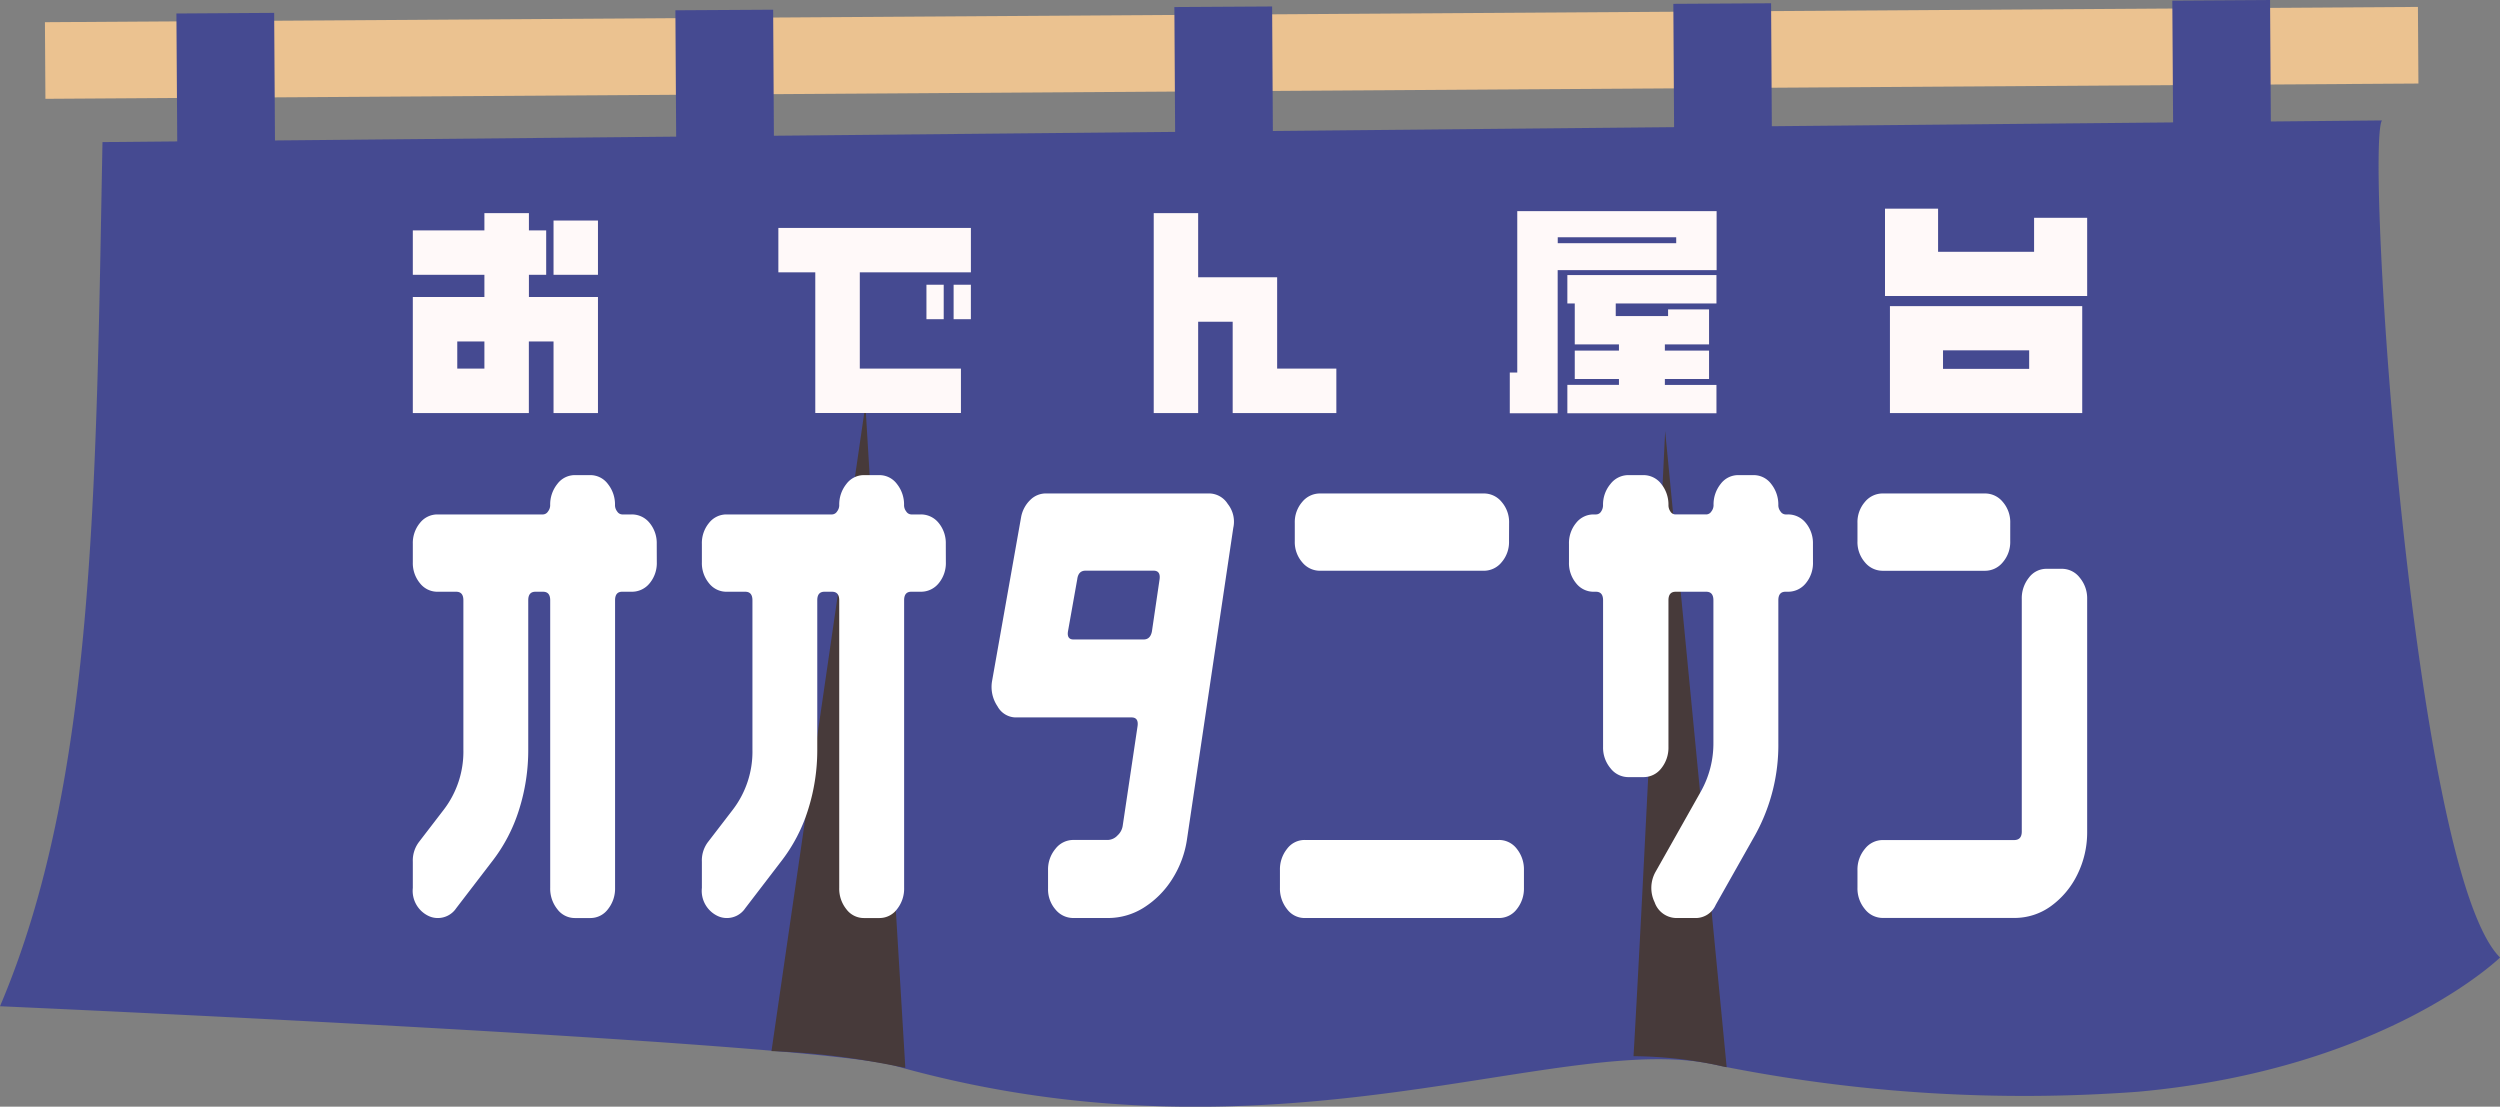<svg xmlns="http://www.w3.org/2000/svg" xmlns:xlink="http://www.w3.org/1999/xlink" width="144.833" height="64.113" viewBox="0 0 144.833 64.113">
  <rect x="0" y="0" width="144.833" height="64.113" fill="#808080" stroke="none"/>
  <defs>
    <clipPath id="clip-path">
      <rect id="長方形_95" data-name="長方形 95" width="144.833" height="64.113" fill="none"/>
    </clipPath>
    <clipPath id="clip-path-2">
      <rect id="長方形_96" data-name="長方形 96" width="97" height="25.659" fill="none"/>
    </clipPath>
  </defs>
  <g id="title" transform="translate(-9.875 -6)">
    <g id="グループ_90" data-name="グループ 90" transform="translate(9.875 6)">
      <g id="グループ_89" data-name="グループ 89" clip-path="url(#clip-path)">
        <path id="パス_297" data-name="パス 297" d="M5.937,33.037C5.556,53.375,5.5,70.181,0,83.1c0,0,46.915,2.067,51.9,3.465,22.353,6.274,38.717-2.207,47.679-.028a89.7,89.7,0,0,0,24.272,1.517c14.331-1.295,20.986-7.777,20.986-7.777-5.066-5-7.813-46.811-6.845-48.495Z" transform="translate(0 -24.805)" fill="#454a91"/>
        <path id="パス_298" data-name="パス 298" d="M203.689,144.334a44.913,44.913,0,0,1,7.2.862c.183.038.369.073.555.108L209.131,106.9Z" transform="translate(-158.995 -83.441)" fill="#473a3a"/>
        <path id="パス_299" data-name="パス 299" d="M431.29,150.032a24.631,24.631,0,0,1,4.94.54c.146.036.3.07.457.1l-3.564-36.856s-1.288,26.917-1.833,36.213" transform="translate(-336.655 -88.844)" fill="#473a3a"/>
        <rect id="長方形_89" data-name="長方形 89" width="137.478" height="4.439" transform="translate(2.603 1.286) rotate(-0.369)" fill="#ebc290"/>
        <rect id="長方形_90" data-name="長方形 90" width="5.663" height="8.983" transform="translate(10.22 0.782) rotate(-0.369)" fill="#454a91"/>
        <rect id="長方形_91" data-name="長方形 91" width="5.663" height="8.983" transform="matrix(1, -0.006, 0.006, 1, 39.128, 0.596)" fill="#454a91"/>
        <rect id="長方形_92" data-name="長方形 92" width="5.663" height="8.983" transform="matrix(1, -0.006, 0.006, 1, 68.035, 0.409)" fill="#454a91"/>
        <rect id="長方形_93" data-name="長方形 93" width="5.663" height="8.983" transform="matrix(1, -0.006, 0.006, 1, 96.942, 0.223)" fill="#454a91"/>
        <rect id="長方形_94" data-name="長方形 94" width="5.663" height="8.983" transform="translate(125.849 0.037) rotate(-0.369)" fill="#454a91"/>
      </g>
    </g>
    <g id="グループ_92" data-name="グループ 92" transform="translate(33.791 33.525)">
      <g id="グループ_91" data-name="グループ 91" transform="translate(0 0)" clip-path="url(#clip-path-2)">
        <path id="パス_300" data-name="パス 300" d="M14.135,5.048a1.832,1.832,0,0,1-.413,1.215,1.315,1.315,0,0,1-1.051.493h-.541c-.276,0-.413.165-.413.493V23.914a1.9,1.9,0,0,1-.413,1.234,1.265,1.265,0,0,1-1.019.512H9.392a1.264,1.264,0,0,1-1.02-.512,1.9,1.9,0,0,1-.413-1.234V7.25c0-.328-.138-.493-.413-.493H7.1c-.276,0-.413.165-.413.493V15.9a11.424,11.424,0,0,1-.541,3.512,9.481,9.481,0,0,1-1.592,3.017L2.514,25.09a1.279,1.279,0,0,1-1.082.569,1.236,1.236,0,0,1-.509-.114A1.612,1.612,0,0,1,0,23.914V22.395a1.767,1.767,0,0,1,.382-1.176l1.4-1.822A5.536,5.536,0,0,0,2.929,15.9V7.25c0-.328-.138-.493-.414-.493H1.432A1.28,1.28,0,0,1,.413,6.263,1.826,1.826,0,0,1,0,5.048V3.985A1.827,1.827,0,0,1,.413,2.771a1.28,1.28,0,0,1,1.019-.493H7.545a.358.358,0,0,0,.286-.171.594.594,0,0,0,.127-.36A1.9,1.9,0,0,1,8.372.513,1.265,1.265,0,0,1,9.392,0h.891A1.266,1.266,0,0,1,11.3.513a1.9,1.9,0,0,1,.413,1.234.594.594,0,0,0,.127.36.358.358,0,0,0,.286.171h.541a1.315,1.315,0,0,1,1.051.493,1.833,1.833,0,0,1,.413,1.214Z" transform="translate(0 0)" fill="#fff"/>
        <path id="パス_301" data-name="パス 301" d="M31.145,5.048a1.832,1.832,0,0,1-.413,1.215,1.315,1.315,0,0,1-1.051.493h-.541c-.276,0-.413.165-.413.493V23.914a1.9,1.9,0,0,1-.413,1.234,1.265,1.265,0,0,1-1.019.512H26.4a1.264,1.264,0,0,1-1.02-.512,1.9,1.9,0,0,1-.413-1.234V7.25c0-.328-.138-.493-.413-.493h-.446c-.276,0-.413.165-.413.493V15.9a11.424,11.424,0,0,1-.541,3.512,9.481,9.481,0,0,1-1.592,3.017L19.524,25.09a1.279,1.279,0,0,1-1.082.569,1.236,1.236,0,0,1-.509-.114,1.612,1.612,0,0,1-.923-1.631V22.395a1.767,1.767,0,0,1,.382-1.176l1.4-1.822A5.536,5.536,0,0,0,19.939,15.9V7.25c0-.328-.138-.493-.414-.493H18.442a1.28,1.28,0,0,1-1.019-.493,1.826,1.826,0,0,1-.413-1.215V3.985a1.827,1.827,0,0,1,.413-1.214,1.28,1.28,0,0,1,1.019-.493h6.113a.358.358,0,0,0,.286-.171.594.594,0,0,0,.127-.36A1.9,1.9,0,0,1,25.382.513,1.265,1.265,0,0,1,26.4,0h.891a1.266,1.266,0,0,1,1.019.513,1.9,1.9,0,0,1,.413,1.234.594.594,0,0,0,.127.36.358.358,0,0,0,.286.171h.541a1.315,1.315,0,0,1,1.051.493,1.833,1.833,0,0,1,.413,1.214Z" transform="translate(-0.264 0)" fill="#fff"/>
        <path id="パス_302" data-name="パス 302" d="M48.058,3.091,45.384,21.083a5.857,5.857,0,0,1-.859,2.334,5.25,5.25,0,0,1-1.639,1.651,3.868,3.868,0,0,1-2.086.607H38.794a1.324,1.324,0,0,1-1.035-.494,1.78,1.78,0,0,1-.429-1.214V22.9a1.857,1.857,0,0,1,.429-1.234,1.307,1.307,0,0,1,1.035-.513H40.8a.8.8,0,0,0,.557-.265.933.933,0,0,0,.3-.57l.86-5.769c.042-.329-.075-.494-.35-.494H35.515a1.221,1.221,0,0,1-1.114-.645,2,2,0,0,1-.318-1.442L35.77,2.445a1.843,1.843,0,0,1,.526-.986,1.277,1.277,0,0,1,.907-.38h9.423a1.287,1.287,0,0,1,1.114.607,1.648,1.648,0,0,1,.318,1.4m-4.266,2.96c.042-.328-.075-.493-.349-.493H39.5c-.277,0-.436.165-.478.493l-.54,3.036c-.043.3.064.456.318.456H42.87c.254,0,.413-.152.476-.456Z" transform="translate(-0.529 -0.017)" fill="#fff"/>
        <path id="パス_303" data-name="パス 303" d="M65.164,23.929a1.9,1.9,0,0,1-.414,1.234,1.292,1.292,0,0,1-1.05.513H52.461a1.261,1.261,0,0,1-1.019-.513,1.9,1.9,0,0,1-.414-1.234V22.9a1.9,1.9,0,0,1,.414-1.234,1.262,1.262,0,0,1,1.019-.512H63.7a1.294,1.294,0,0,1,1.05.512,1.9,1.9,0,0,1,.414,1.234ZM64.3,3.85a1.784,1.784,0,0,1-.43,1.215,1.325,1.325,0,0,1-1.034.493H53.352a1.326,1.326,0,0,1-1.035-.493,1.783,1.783,0,0,1-.429-1.215V2.788a1.785,1.785,0,0,1,.429-1.215,1.326,1.326,0,0,1,1.035-.493H62.84a1.325,1.325,0,0,1,1.034.493,1.785,1.785,0,0,1,.43,1.215Z" transform="translate(-0.793 -0.017)" fill="#fff"/>
        <path id="パス_304" data-name="パス 304" d="M82.173,5.048a1.832,1.832,0,0,1-.414,1.215,1.315,1.315,0,0,1-1.051.493H80.58c-.276,0-.414.165-.414.493v8.237a10.775,10.775,0,0,1-1.337,5.353L76.537,24.9a1.27,1.27,0,0,1-1.21.759h-1.05A1.347,1.347,0,0,1,73,24.748a1.9,1.9,0,0,1,.063-1.784l.986-1.746,1.625-2.884a5.686,5.686,0,0,0,.73-2.847V7.25c0-.328-.138-.493-.413-.493H74.215c-.278,0-.415.165-.415.493v8.5a1.909,1.909,0,0,1-.413,1.234,1.3,1.3,0,0,1-1.051.512h-.859a1.307,1.307,0,0,1-1.034-.512,1.858,1.858,0,0,1-.431-1.234V7.25c0-.328-.138-.493-.412-.493H69.47a1.281,1.281,0,0,1-1.02-.493,1.826,1.826,0,0,1-.413-1.215V3.985a1.827,1.827,0,0,1,.413-1.214,1.281,1.281,0,0,1,1.02-.493H69.6a.345.345,0,0,0,.3-.171.65.65,0,0,0,.11-.36A1.858,1.858,0,0,1,70.441.513,1.308,1.308,0,0,1,71.475,0h.859a1.3,1.3,0,0,1,1.051.513A1.909,1.909,0,0,1,73.8,1.746a.644.644,0,0,0,.111.36.346.346,0,0,0,.3.171H76a.358.358,0,0,0,.286-.171.594.594,0,0,0,.127-.36A1.9,1.9,0,0,1,76.823.513,1.265,1.265,0,0,1,77.842,0h.891a1.265,1.265,0,0,1,1.02.513,1.908,1.908,0,0,1,.412,1.234.589.589,0,0,0,.128.36.358.358,0,0,0,.286.171h.127a1.315,1.315,0,0,1,1.051.493,1.833,1.833,0,0,1,.414,1.214Z" transform="translate(-1.057 0)" fill="#fff"/>
        <path id="パス_305" data-name="パス 305" d="M93.864,3.85a1.782,1.782,0,0,1-.43,1.215,1.324,1.324,0,0,1-1.035.494H86.479a1.326,1.326,0,0,1-1.036-.494,1.781,1.781,0,0,1-.429-1.215V2.788a1.785,1.785,0,0,1,.429-1.215,1.328,1.328,0,0,1,1.036-.493H92.4a1.326,1.326,0,0,1,1.035.493,1.785,1.785,0,0,1,.43,1.215Zm4.457,16.816a5.491,5.491,0,0,1-.573,2.5,4.9,4.9,0,0,1-1.528,1.823,3.584,3.584,0,0,1-2.133.682H86.479a1.308,1.308,0,0,1-1.036-.512,1.857,1.857,0,0,1-.429-1.234V22.906a1.861,1.861,0,0,1,.429-1.235,1.311,1.311,0,0,1,1.036-.512h7.608q.446,0,.446-.493V7.191a1.9,1.9,0,0,1,.413-1.233,1.262,1.262,0,0,1,1.019-.513h.892a1.3,1.3,0,0,1,1.034.513,1.857,1.857,0,0,1,.43,1.233Z" transform="translate(-1.321 -0.017)" fill="#fff"/>
      </g>
    </g>
    <g id="グループ_93" data-name="グループ 93" transform="translate(33.791 18.088)">
      <path id="パス_306" data-name="パス 306" d="M8.152,3.791h2.574V.645H8.152ZM2.575,7.652H4.147V9.224H2.575ZM4.147.216v1H0V3.791H4.147V5.077H0V11.8H6.722V7.652h1.43V11.8h2.574V5.077h-4V3.791h1V1.218h-1v-1Z" transform="translate(0 0.042)" fill="#fff9f9"/>
      <path id="パス_307" data-name="パス 307" d="M26.34,6.226h1v-2h-1Zm1.574,0h1v-2h-1ZM17.761.935V3.509H19.9V11.66h8.438V9.086H22.479V3.509h6.436V.935Z" transform="translate(3.416 0.18)" fill="#fff9f9"/>
      <path id="パス_308" data-name="パス 308" d="M36,.216V11.8h2.574V6.508h2V11.8h6.006V9.224H43.15V3.934H38.574V.216Z" transform="translate(6.923 0.042)" fill="#fff9f9"/>
      <path id="パス_309" data-name="パス 309" d="M56.635,3.823V5.469h.429V7.841h2.56V8.2h-2.56V9.844h2.56v.343H56.635v1.644h8.638V10.188H62.284V9.844h2.56V8.2h-2.56V7.841h2.56V5.812H62.47V6.2H59.438v-.73h5.835V3.823Zm-.557-2.187h6.863V1.98H56.078ZM53.733.12V9.472H53.3v2.36h2.774V3.538h9.208V.12Z" transform="translate(10.251 0.023)" fill="#fff9f9"/>
      <path id="パス_310" data-name="パス 310" d="M74.893,8.208h4.991V9.28H74.893Zm-3.075,3.633h11.14V5.649H71.818ZM71.532,0V5.061H83.244V.529H80.169V2.5H74.607V0Z" transform="translate(13.756)" fill="#fff9f9"/>
    </g>
  </g>
</svg>
